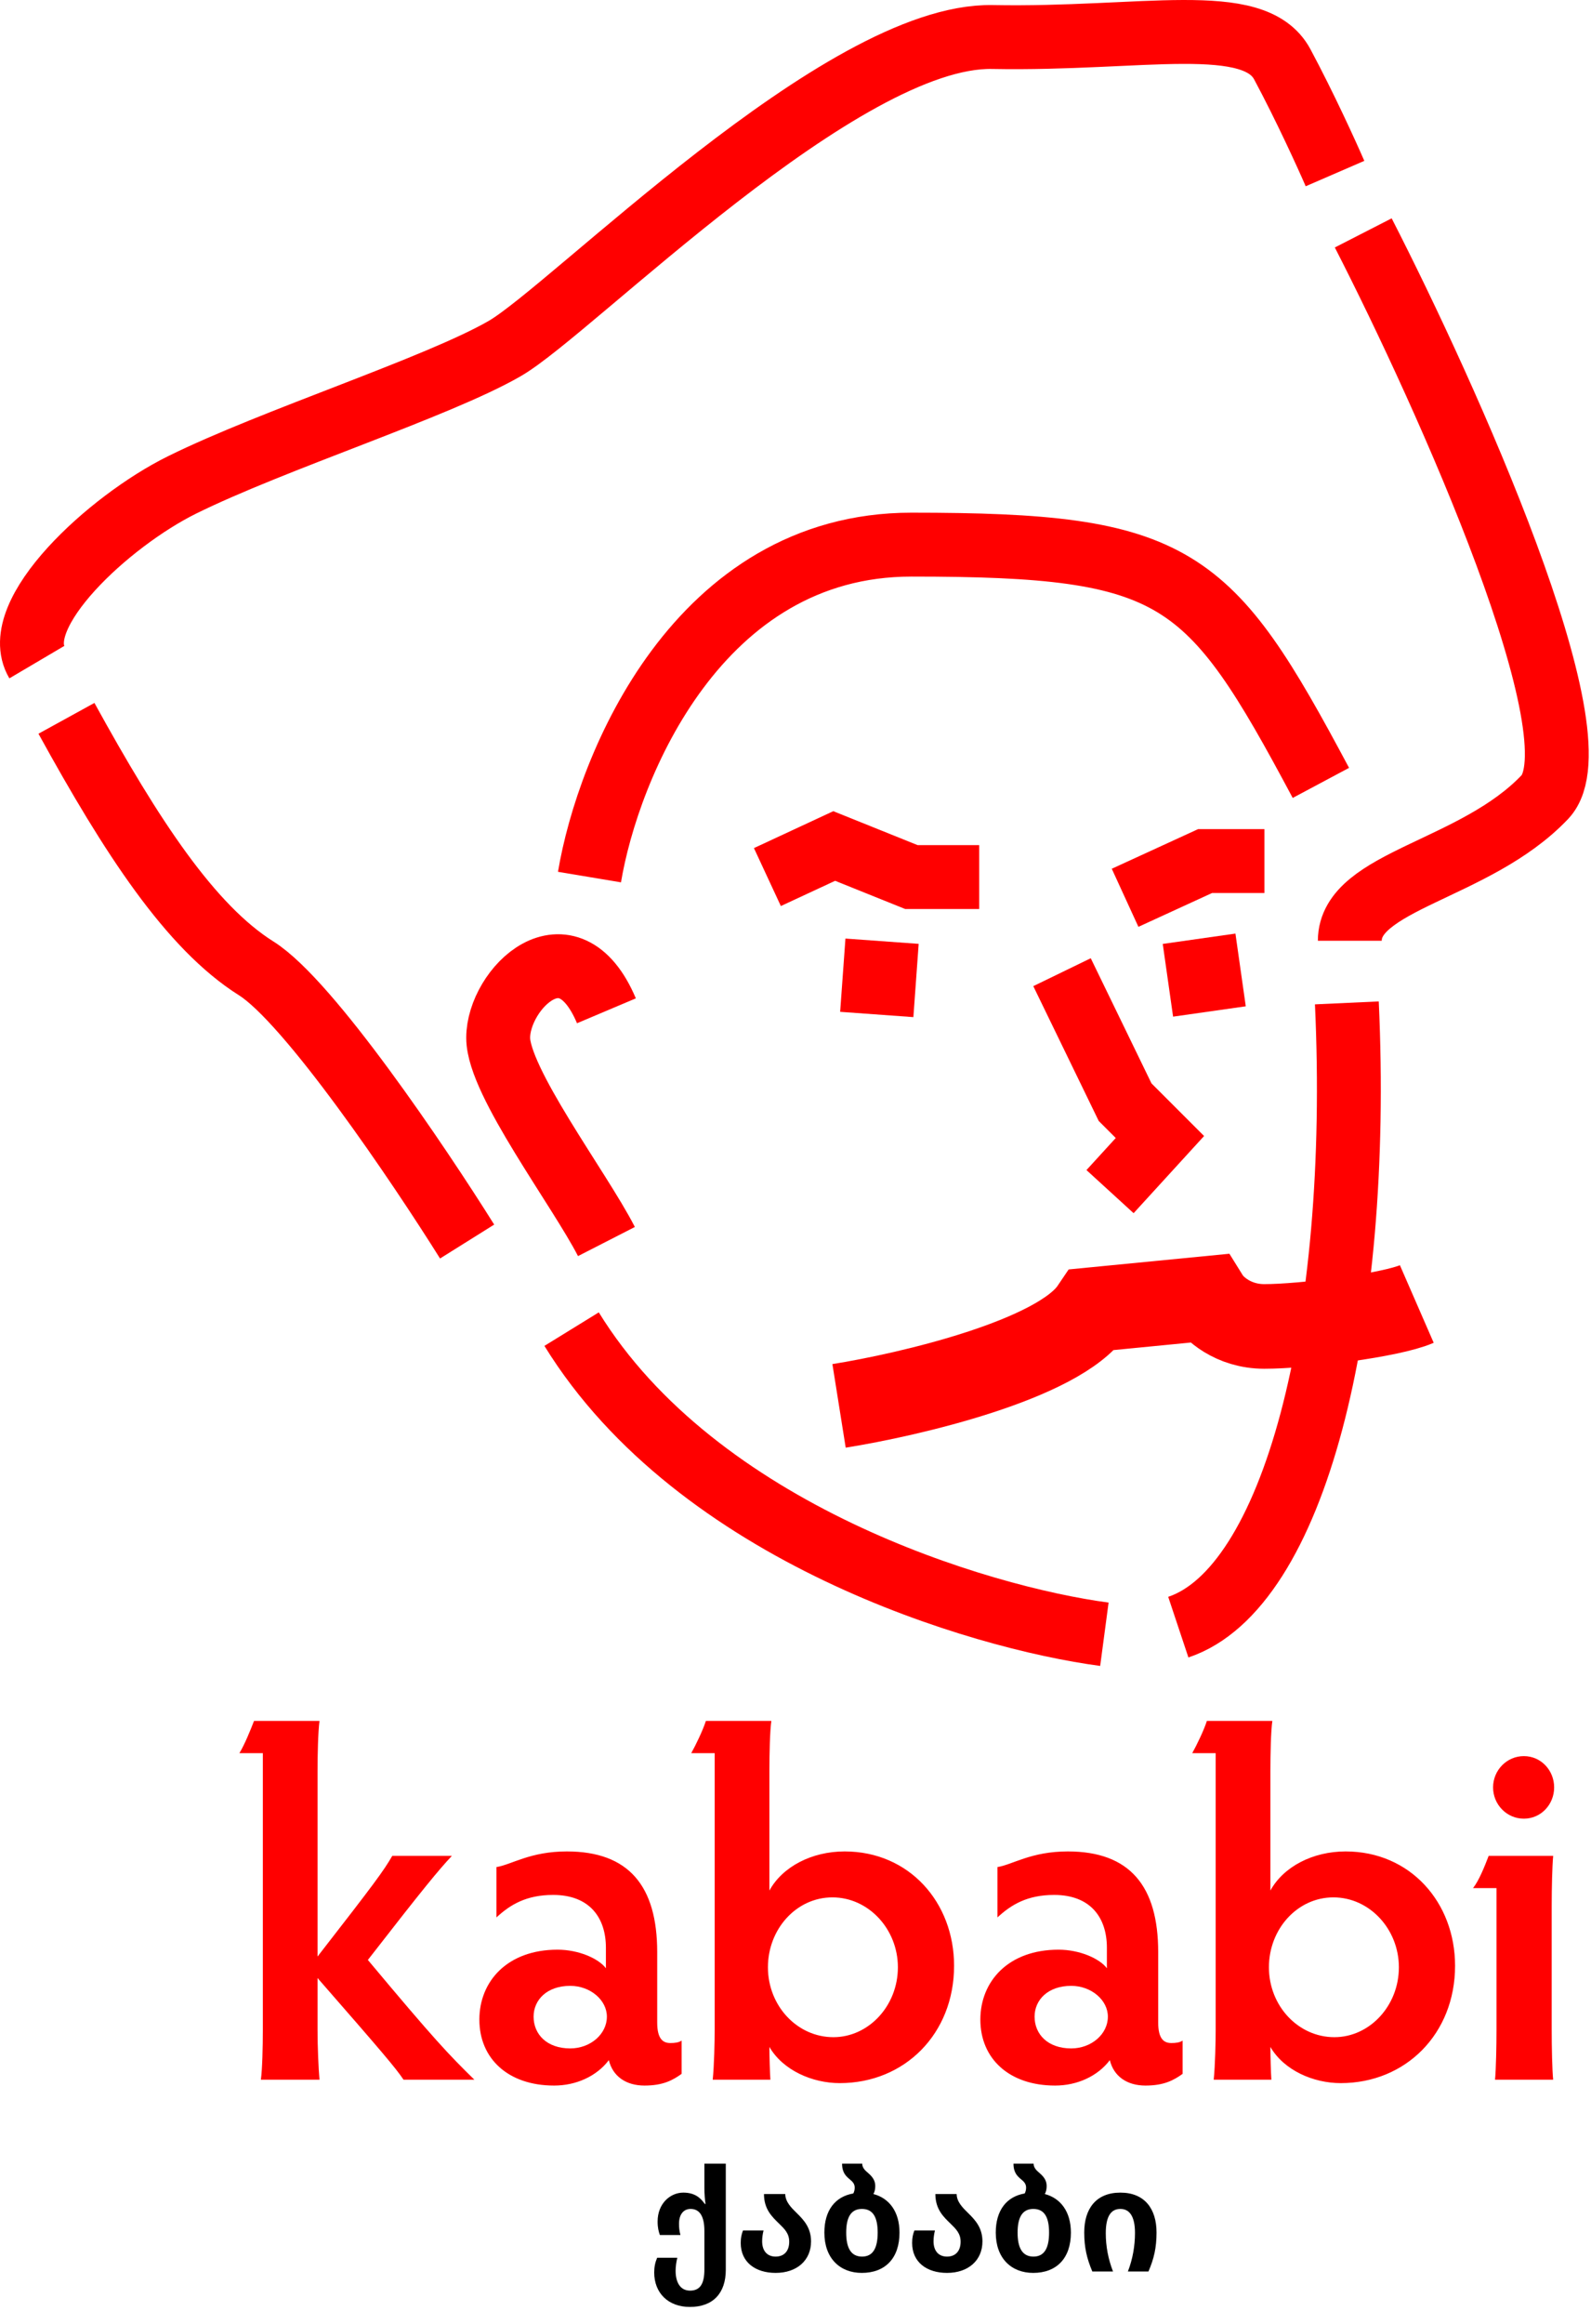 <svg width="548" height="800" viewBox="0 0 548 800" fill="none" xmlns="http://www.w3.org/2000/svg">
<path d="M380.391 562.625C337.27 556.897 240.198 527.868 196.881 457.577M160.893 427.424C144.249 400.838 106.423 344.812 88.267 333.399C65.571 319.134 45.294 288.039 22.886 247.298M12.701 227.946C2.909 211.355 37.494 179.419 62.653 166.969C94.103 151.406 150.842 133.275 173.862 119.982C196.882 106.689 289.933 11.771 341.809 12.743C393.684 13.716 431.943 3.989 441.669 22.146C449.451 36.671 457.016 53.271 459.826 59.756M469.552 80.182C498.408 136.488 551.322 254.159 532.128 274.391C508.135 299.68 464.926 303.125 464.926 323.876M203.042 301.95C209.418 263.8 240.522 187.499 313.926 187.499C405.681 187.499 416.38 197.226 454.962 269.528M208.878 427.424C199.583 409.268 171.591 372.378 171.591 357.299C171.591 340.439 195.584 316.54 208.878 347.989M264.32 301.95L287.339 291.251L313.926 301.95H337.27M387.524 309.083L415.083 296.438H435.509M365.801 334.696L387.524 379.439L399.52 391.435C399.52 391.435 389.047 402.896 382.337 410.24" stroke="#FF0000" stroke-width="22"/>
<path d="M463.908 345.264C469 456.283 445.574 546.932 405.852 560.173" stroke="#FF0000" stroke-width="22"/>
<path d="M289 484C313.255 480.139 364.677 468.106 376.32 450.861L415.866 447C417.87 450.217 424.598 456.652 435.482 456.652C449.086 456.652 479.141 452.791 488 448.93" stroke="#FF0000" stroke-width="29.134"/>
<rect x="291.201" y="323.119" width="25.289" height="25.289" transform="rotate(4.131 291.201 323.119)" fill="#FF0000"/>
<rect x="400.493" y="324.964" width="25.289" height="25.289" transform="rotate(-8.096 400.493 324.964)" fill="#FF0000"/>
<path d="M163.393 715.977H138.993C136.3 711.938 131.42 706.217 109.375 680.975V698.812C109.375 704.871 109.712 712.275 110.048 715.977H89.855C90.36 712.275 90.528 704.534 90.528 698.812V603.566H82.45C84.302 600.536 86.321 595.488 87.499 592.459H110.048C109.544 596.329 109.375 604.239 109.375 609.624V673.57C129.401 647.823 132.093 644.121 135.122 638.904H155.653C150.941 643.953 146.061 649.843 126.708 674.748C149.931 702.515 154.475 707.226 163.393 715.977ZM234.78 702.515V713.958C231.751 716.145 228.385 717.996 221.991 717.996C215.596 717.996 211.052 714.799 209.706 709.246C205.499 714.799 198.431 717.996 190.859 717.996C175.04 717.996 165.112 708.741 165.112 695.279C165.112 682.153 174.704 671.214 192.037 671.214C199.273 671.214 206.172 674.243 208.696 677.609V670.541C208.696 660.276 203.143 652.367 190.522 652.367C181.267 652.367 175.713 655.733 171.002 660.108V642.775C176.218 641.934 182.613 637.39 195.234 637.39C216.606 637.39 226.366 649.338 226.366 672.056V696.288C226.366 702.01 228.385 703.356 230.909 703.356C232.424 703.356 233.77 703.188 234.78 702.515ZM183.791 694.269C183.791 700.327 188.334 705.207 196.412 705.207C203.311 705.207 209.033 700.327 209.033 694.269C209.033 688.547 203.311 683.667 196.412 683.667C188.334 683.667 183.791 688.547 183.791 694.269ZM265.345 715.977H245.488C245.993 710.929 246.161 702.851 246.161 698.812V603.566H238.084C239.598 600.873 242.123 595.656 243.132 592.459H265.682C265.177 595.993 265.009 603.902 265.009 609.624V650.852C269.552 642.607 279.649 637.39 290.924 637.39C313.137 637.39 328.619 654.891 328.619 676.768C328.619 700.159 311.622 717.155 289.241 717.155C279.817 717.155 269.721 712.78 265.009 704.702C265.009 707.731 265.177 713.453 265.345 715.977ZM264.504 677.272C264.504 690.567 274.601 701.337 287.053 701.337C299.17 701.337 309.267 690.567 309.267 677.272C309.267 664.147 299.17 653.208 286.717 653.208C274.264 653.208 264.504 664.147 264.504 677.272ZM407.34 702.515V713.958C404.311 716.145 400.945 717.996 394.551 717.996C388.156 717.996 383.612 714.799 382.266 709.246C378.059 714.799 370.991 717.996 363.419 717.996C347.6 717.996 337.672 708.741 337.672 695.279C337.672 682.153 347.264 671.214 364.597 671.214C371.833 671.214 378.732 674.243 381.256 677.609V670.541C381.256 660.276 375.703 652.367 363.082 652.367C353.827 652.367 348.273 655.733 343.562 660.108V642.775C348.778 641.934 355.173 637.39 367.794 637.39C389.166 637.39 398.926 649.338 398.926 672.056V696.288C398.926 702.01 400.945 703.356 403.47 703.356C404.984 703.356 406.33 703.188 407.34 702.515ZM356.351 694.269C356.351 700.327 360.895 705.207 368.972 705.207C375.871 705.207 381.593 700.327 381.593 694.269C381.593 688.547 375.871 683.667 368.972 683.667C360.895 683.667 356.351 688.547 356.351 694.269ZM437.905 715.977H418.048C418.553 710.929 418.721 702.851 418.721 698.812V603.566H410.644C412.158 600.873 414.683 595.656 415.692 592.459H438.242C437.737 595.993 437.569 603.902 437.569 609.624V650.852C442.112 642.607 452.209 637.39 463.484 637.39C485.697 637.39 501.179 654.891 501.179 676.768C501.179 700.159 484.182 717.155 461.801 717.155C452.377 717.155 442.281 712.78 437.569 704.702C437.569 707.731 437.737 713.453 437.905 715.977ZM437.064 677.272C437.064 690.567 447.161 701.337 459.613 701.337C471.73 701.337 481.827 690.567 481.827 677.272C481.827 664.147 471.73 653.208 459.277 653.208C446.824 653.208 437.064 664.147 437.064 677.272ZM534.969 715.977H514.944C515.28 712.443 515.449 704.534 515.449 698.644V650.011H507.371C509.39 647.487 511.41 642.438 512.756 638.904H534.969C534.633 642.775 534.464 650.011 534.464 656.069V698.644C534.464 704.871 534.633 712.78 534.969 715.977ZM514.271 615.345C514.271 609.455 518.982 604.575 524.872 604.575C530.762 604.575 535.306 609.455 535.306 615.345C535.306 621.235 530.762 626.115 524.872 626.115C518.982 626.115 514.271 621.235 514.271 615.345Z" fill="#FF0000"/>
<path d="M237.637 794.208C230.068 794.208 225.332 789.325 225.332 782.342C225.332 780.437 225.674 778.826 226.357 777.263H233.291C232.949 778.631 232.705 780.34 232.705 781.756C232.705 785.613 234.219 788.592 237.686 788.592C241.397 788.592 242.618 785.858 242.618 781.268V768.035C242.618 763.347 241.202 760.466 237.881 760.466C235.537 760.466 233.877 762.224 233.877 765.593C233.877 766.765 233.975 767.986 234.365 769.451H227.285C226.846 768.181 226.504 766.96 226.504 764.812C226.504 758.513 230.947 754.851 235.342 754.851C239.2 754.851 241.25 756.56 242.764 758.757H243.008C242.813 757.585 242.618 755.143 242.618 753.386V744.889H249.991V781.414C249.991 789.471 245.596 794.208 237.637 794.208ZM267.148 782.488C260.214 782.488 255.135 778.826 255.135 772.185C255.135 770.378 255.428 769.109 255.917 767.888H262.997C262.704 769.011 262.509 770.33 262.509 771.599C262.509 774.871 264.218 776.873 267.148 776.873C270.126 776.873 271.835 774.92 271.835 771.746C271.835 768.914 270.224 767.351 268.417 765.593C266.024 763.249 263.143 760.661 263.143 755.339H270.468C270.517 758.024 272.47 759.978 274.57 762.029C276.914 764.324 279.355 767.009 279.355 771.648C279.355 778.142 274.521 782.488 267.148 782.488ZM300.838 755.339C306.258 756.755 309.823 761.394 309.823 768.621C309.823 777.508 304.842 782.488 296.834 782.488C289.363 782.488 283.943 777.508 283.943 768.621C283.943 760.954 287.654 756.218 293.904 755.143C294.197 754.606 294.393 753.923 294.393 753.141C294.393 751.823 293.66 751.091 292.781 750.358C291.512 749.284 290.047 748.112 290.047 744.889H296.981C296.981 746.256 297.909 747.184 299.08 748.161C300.301 749.235 301.473 750.505 301.473 752.556C301.473 753.63 301.278 754.558 300.838 755.339ZM296.932 776.873C300.741 776.873 302.303 773.845 302.303 768.621C302.303 763.396 300.741 760.466 296.883 760.466C293.074 760.466 291.463 763.396 291.463 768.621C291.463 773.845 293.074 776.873 296.932 776.873ZM326.182 782.488C319.248 782.488 314.17 778.826 314.17 772.185C314.17 770.378 314.463 769.109 314.951 767.888H322.032C321.739 769.011 321.543 770.33 321.543 771.599C321.543 774.871 323.252 776.873 326.182 776.873C329.161 776.873 330.87 774.92 330.87 771.746C330.87 768.914 329.259 767.351 327.452 765.593C325.059 763.249 322.178 760.661 322.178 755.339H329.503C329.552 758.024 331.505 759.978 333.604 762.029C335.948 764.324 338.39 767.009 338.39 771.648C338.39 778.142 333.556 782.488 326.182 782.488ZM359.873 755.339C365.293 756.755 368.858 761.394 368.858 768.621C368.858 777.508 363.877 782.488 355.869 782.488C348.398 782.488 342.978 777.508 342.978 768.621C342.978 760.954 346.689 756.218 352.939 755.143C353.232 754.606 353.427 753.923 353.427 753.141C353.427 751.823 352.695 751.091 351.816 750.358C350.547 749.284 349.082 748.112 349.082 744.889H356.015C356.015 746.256 356.943 747.184 358.115 748.161C359.336 749.235 360.508 750.505 360.508 752.556C360.508 753.63 360.313 754.558 359.873 755.339ZM355.967 776.873C359.775 776.873 361.338 773.845 361.338 768.621C361.338 763.396 359.775 760.466 355.918 760.466C352.109 760.466 350.498 763.396 350.498 768.621C350.498 773.845 352.109 776.873 355.967 776.873ZM376.232 782C374.377 777.605 373.449 773.797 373.449 768.572C373.449 760.368 377.551 754.851 385.901 754.851C394.202 754.851 398.352 760.368 398.352 768.572C398.352 773.797 397.473 777.605 395.569 782H388.489C390.149 777.703 390.93 773.211 390.93 768.718C390.93 763.054 389.075 760.466 385.901 760.466C382.727 760.466 380.871 762.907 380.871 768.816C380.871 773.308 381.701 777.703 383.361 782H376.232Z" fill="black"/>
</svg>
